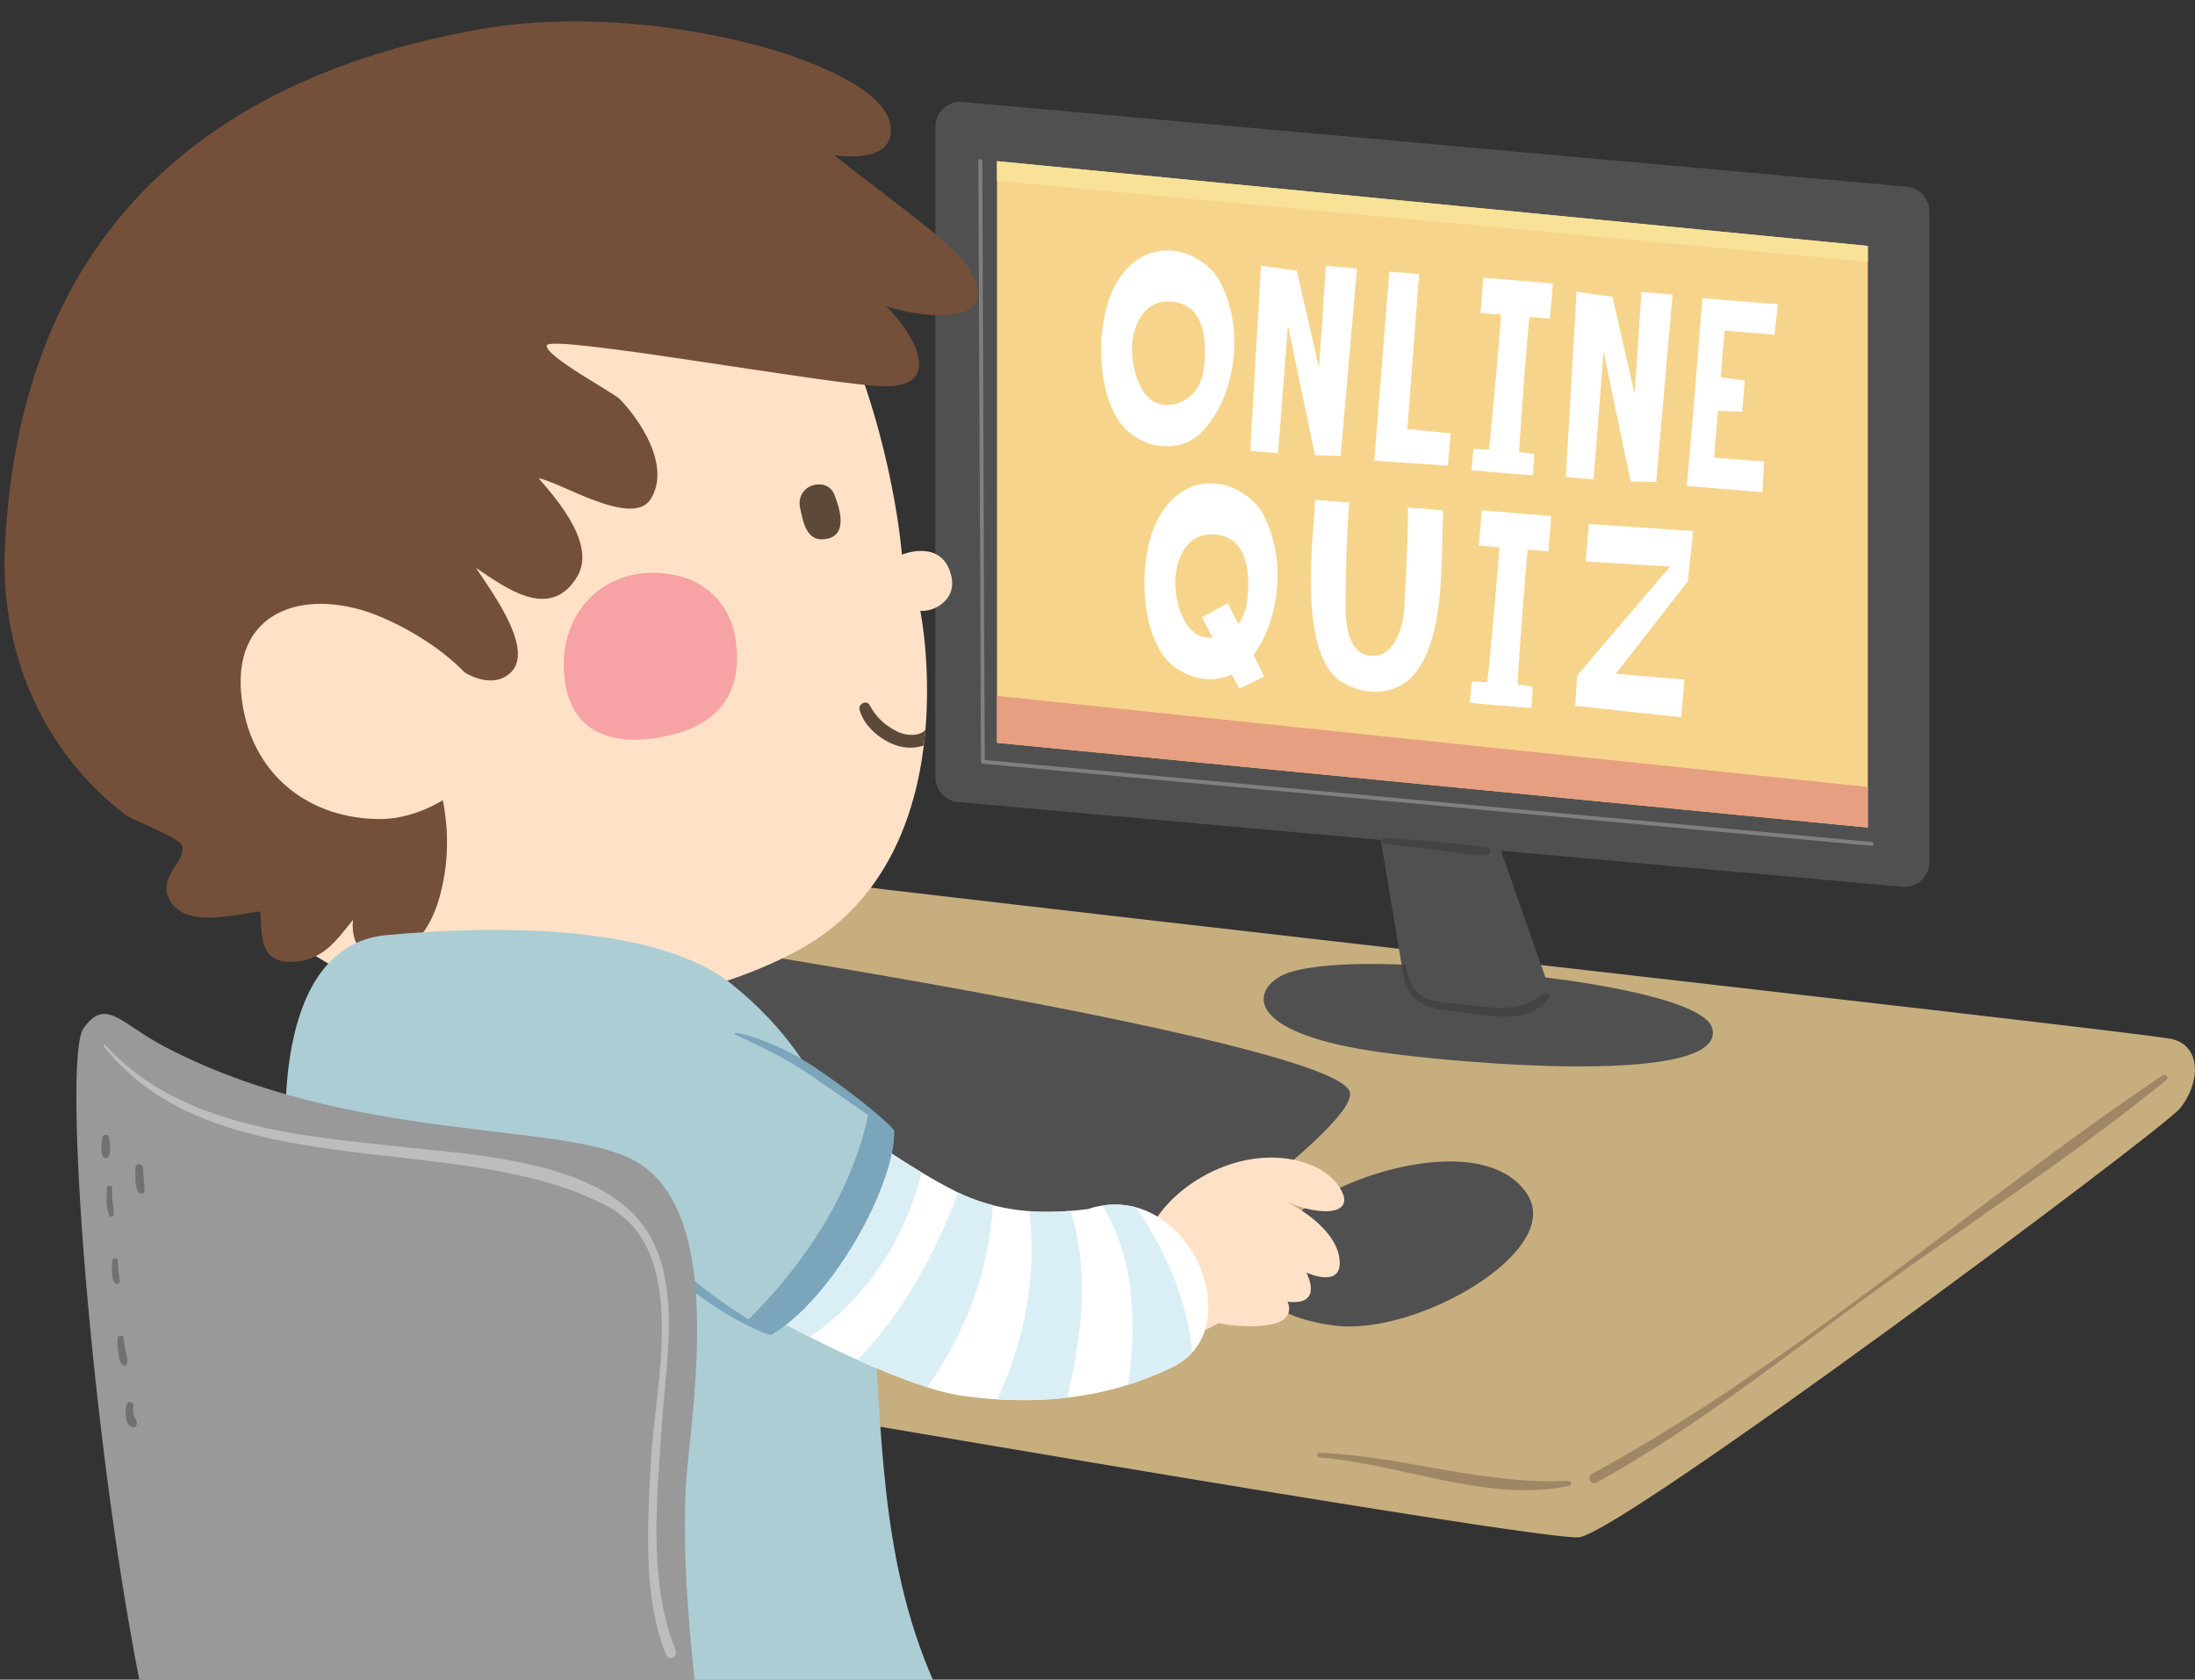 <?xml version="1.0" encoding="UTF-8"?><svg xmlns="http://www.w3.org/2000/svg" xmlns:xlink="http://www.w3.org/1999/xlink" height="440.2" preserveAspectRatio="xMidYMid meet" version="1.0" viewBox="-1.2 -5.6 575.1 440.2" width="575.1" zoomAndPan="magnify"><rect x="-1.2" y="-5.6" width="575.1" height="440.2" fill="#333333" stroke="none"/><defs><clipPath id="a"><path d="M 128 218 L 573.871 218 L 573.871 398 L 128 398 Z M 128 218"/></clipPath><clipPath id="b"><path d="M 66 238 L 244 238 L 244 434.648 L 66 434.648 Z M 66 238"/></clipPath><clipPath id="c"><path d="M 18 260 L 182 260 L 182 434.648 L 18 434.648 Z M 18 260"/></clipPath></defs><g><g clip-path="url(#a)"><path d="M 160.613 356.504 C 160.613 356.504 401.355 398.305 412.465 397.297 C 423.566 396.285 564.902 290.957 569.949 284.902 C 574.996 278.844 576.008 268.746 567.93 266.73 C 559.855 264.711 182.824 222.91 161.625 218.871 C 140.422 214.836 100.039 326.219 160.613 356.504" fill="#c7ae7e"/></g><g><path d="M 344.434 376.363 C 365.766 377.988 388.496 388.32 409.891 383.824 C 410.762 383.645 410.504 382.457 409.652 382.5 C 387.371 383.605 366.617 376.051 344.543 375.156 C 343.77 375.125 343.648 376.301 344.434 376.363" fill="#9f8665"/></g><g><path d="M 565.402 276.219 C 515.441 309.891 468.945 351.828 415.953 380.648 C 414.496 381.441 415.594 383.785 417.055 382.98 C 444.082 368.129 468.926 347.801 493.98 329.949 C 518.164 312.715 543.391 296.191 566.43 277.426 C 567.238 276.766 566.23 275.66 565.402 276.219" fill="#9f8665"/></g><g><path d="M 324.312 327.02 C 324.312 327.02 327.004 339.137 348.539 341.824 C 370.082 344.523 408.441 322.309 399.02 307.504 C 389.598 292.695 359.984 299.426 345.18 308.18 C 330.371 316.926 324.312 327.02 324.312 327.02" fill="#505050"/></g><g><path d="M 187.285 242.965 C 187.285 242.965 348.695 268.008 352.441 280.551 C 355.387 290.414 281.027 340.605 281.027 340.605 C 281.027 340.605 109.25 312.621 187.285 242.965" fill="#505050"/></g><g><path d="M 504.328 220.277 C 504.328 223.906 501.387 226.852 497.754 226.852 L 250.441 204.645 C 246.812 204.645 243.867 201.695 243.867 198.066 L 243.867 27.645 C 243.867 24.016 246.812 21.07 250.441 21.07 L 497.754 43.281 C 501.387 43.281 504.328 46.227 504.328 49.855 L 504.328 220.277" fill="#505050"/></g><g><path d="M 488.176 211.285 L 260.02 189.078 L 260.02 36.637 L 488.176 58.848 L 488.176 211.285" fill="#f7d48b"/></g><g><path d="M 488.176 58.848 L 260.02 36.637 L 260.02 41.77 L 488.176 63.02 L 488.176 58.848" fill="#f8e297"/></g><g><path d="M 260.02 176.785 L 260.02 189.078 L 488.176 211.285 L 488.176 200.648 L 260.02 176.785" fill="#e79f81"/></g><g><path d="M 359.965 210.871 L 366.02 247.211 C 366.02 247.211 341.121 245.863 333.715 250.574 C 326.312 255.289 326.984 265.383 359.965 270.094 C 383.523 273.461 450.82 278.844 447.461 264.035 C 445.461 255.23 403.711 250.574 403.711 250.574 L 390.254 212.215 L 359.965 210.871" fill="#505050"/></g><g><path d="M 255.641 36.047 C 255.363 36.047 255.141 36.273 255.141 36.555 L 255.812 194.039 C 255.812 194.301 256.016 194.52 256.27 194.543 L 489.141 216.082 C 489.422 216.105 489.664 215.898 489.688 215.625 C 489.691 215.609 489.691 215.594 489.691 215.578 C 489.691 215.316 489.496 215.098 489.234 215.07 C 489.234 215.07 257.727 193.66 256.816 193.578 C 256.816 192.664 256.152 36.551 256.152 36.551 C 256.152 36.273 255.922 36.047 255.641 36.047" fill="#7f7f7f"/></g><g><path d="M 366.195 247.633 C 366.719 255.895 370.996 258.598 378.855 259.348 C 386.984 260.121 398.523 263.664 404.512 256.188 C 405.223 255.305 403.902 254.137 403.074 254.871 C 397.141 260.145 389.754 258.387 382.605 257.664 C 374.555 256.852 368.547 257.312 367.195 247.457 C 367.105 246.797 366.156 246.996 366.195 247.633" fill="#434343"/></g><g><path d="M 361.414 215.441 C 366.195 216.211 371.047 216.629 375.848 217.238 C 379.875 217.746 384.336 218.773 388.41 218.414 C 389.578 218.316 389.414 216.562 388.328 216.43 C 379.551 215.312 370.391 214.465 361.551 214.031 C 360.629 213.984 360.52 215.301 361.414 215.441" fill="#434343"/></g><g><path d="M 346.191 64.082 L 344.379 90.77 L 338.57 65.336 L 329.172 64.031 L 326.379 112.586 L 333.648 113.188 L 336.258 79.738 L 343.32 113.703 L 350.043 113.906 L 354.336 64.758 L 346.191 64.082" fill="#fff"/></g><g><path d="M 428.883 70.922 L 427.07 97.605 L 421.262 72.172 L 411.859 70.867 L 409.066 119.426 L 416.336 120.023 L 418.945 86.574 L 426.012 120.539 L 432.734 120.742 L 437.023 71.594 L 428.883 70.922" fill="#fff"/></g><g><path d="M 404.895 77.926 L 405.656 68.688 L 387.449 67.18 L 386.688 76.422 L 392.062 76.863 C 392.156 77.25 390.09 101.496 388.91 112.188 L 384.871 112.074 C 384.703 113.617 384.367 117.039 384.305 117.602 C 384.293 117.719 400.473 119.055 400.477 118.938 C 400.508 118.379 400.742 114.941 400.824 113.395 L 396.824 112.844 C 397.418 102.102 399.359 77.848 399.516 77.48 L 404.895 77.926" fill="#fff"/></g><g><path d="M 318.543 68.387 C 314.531 60.594 300.613 54.789 292.039 67.375 C 285.105 77.551 285.57 100.516 294.844 107.879 C 301.27 112.98 309.023 111.961 313.07 108.211 C 321.758 100.164 325.586 82.074 318.543 68.387 Z M 314.27 90.551 C 313.473 97.789 308.582 100.672 304.145 100.504 C 299.309 100.316 296.926 95.469 295.859 90.531 C 294.031 82.066 297.555 73.113 305.18 73.402 C 313.656 73.73 315.215 81.945 314.27 90.551" fill="#fff"/></g><g><path d="M 448.898 102.086 L 455.258 102.293 L 455.934 94.105 L 449.629 93.266 L 450.656 81.027 L 463.73 82.129 L 464.625 74.156 L 444.84 72.539 L 442.852 97.145 L 440.773 121.746 L 460.555 123.402 L 460.984 115.387 L 447.902 114.324 L 448.898 102.086" fill="#fff"/></g><g><path d="M 370.621 66.234 L 362.812 65.59 L 358.855 115.141 L 378.164 116.449 L 378.871 107.992 L 367.531 106.805 L 370.621 66.234" fill="#fff"/></g><g><path d="M 404.465 138.887 L 405.227 129.648 L 387.02 128.145 L 386.258 137.383 L 391.633 137.828 C 391.727 138.215 389.66 162.461 388.48 173.152 L 384.441 173.035 C 384.273 174.578 383.938 178.004 383.871 178.566 C 383.859 178.684 400.039 180.02 400.047 179.902 C 400.078 179.34 400.309 175.906 400.395 174.355 L 396.391 173.805 C 396.984 163.066 398.93 138.809 399.086 138.445 L 404.465 138.887" fill="#fff"/></g><g><path d="M 367.625 127.383 C 368.008 129.438 366.871 152.031 366.684 154.324 C 366.184 160.359 363.359 166.07 359.078 166.277 C 354.414 166.504 352.137 163.227 351.43 156.406 C 351.078 153.016 351.734 129.047 352.402 126.125 L 343.371 125.379 C 342.852 135.652 338.672 166.645 350.75 173.398 C 357.66 177.266 364.473 175.895 368.305 172.195 C 378.195 162.633 376.133 138.285 376.973 128.156 L 367.625 127.383" fill="#fff"/></g><g><path d="M 329.879 129.426 C 325.867 121.629 311.945 115.828 303.375 128.41 C 296.441 138.586 296.906 161.555 306.18 168.914 C 312.605 174.016 320.359 172.996 324.406 169.246 C 333.09 161.199 336.922 143.109 329.879 129.426 Z M 325.605 151.59 C 324.809 158.824 319.918 161.707 315.48 161.539 C 310.645 161.355 308.262 156.508 307.195 151.566 C 305.367 143.105 308.891 134.148 316.516 134.438 C 324.992 134.766 326.551 142.98 325.605 151.59" fill="#fff"/></g><g><path d="M 323.469 174.902 L 330.02 171.695 L 320.52 152.512 L 313.684 156.113 L 323.469 174.902" fill="#fff"/></g><g><path d="M 440.113 172.508 L 422.148 170.969 L 441.004 146.758 L 442.441 133.574 L 415.078 131.73 L 414.27 141.551 L 436.34 142.891 L 411.984 171.457 L 411.559 179.395 L 439.297 182.387 L 440.113 172.508" fill="#fff"/></g><g><path d="M 150.547 31.969 C 150.547 31.969 199.176 34.172 219.438 79.984 C 232.961 110.578 235.105 139.754 235.105 139.754 C 235.105 139.754 245.414 135.441 247.969 145.012 C 249.781 151.781 243.195 154.887 239.922 154.461 C 239.922 154.461 252.727 217.445 209.527 242.539 C 172.348 264.105 69.641 280.906 44.766 193.285 C 21.594 111.598 44.848 38.246 150.547 31.969" fill="#ffe1c7"/></g><g><path d="M 224.02 180.453 C 223.57 178.863 225.883 177.715 226.688 179.25 C 228.258 182.273 230.672 184.508 233.703 186.031 C 235.43 186.906 237.445 187.254 239.324 186.809 C 240.109 186.617 240.73 186.219 241.273 185.699 C 241.148 187.027 241.023 188.387 240.836 189.77 C 238.879 190.477 236.605 190.535 234.574 190.027 C 230.102 188.883 225.219 185.004 224.02 180.453" fill="#5d493a"/></g><g><path d="M 146.527 170.023 C 147.371 187.418 160.48 190.688 175.449 186.816 C 188.523 183.453 193.742 174.098 191.328 160.789 C 190.004 153.523 184.531 147.531 177.414 145.566 C 160.316 140.828 145.676 152.52 146.527 170.023" fill="#f7a2a4"/></g><g><path d="M 208.438 127.605 C 209.246 131.199 210.078 136.801 215.594 135.586 C 221.312 134.309 218.418 126.734 217.43 124.051 C 216.887 122.582 215.539 121.527 213.984 121.387 C 210.254 121.027 207.633 123.996 208.438 127.605" fill="#5d493a"/></g><g><path d="M 252.668 64.758 C 248.73 58.355 235.402 49.301 217.312 35.047 C 217.312 35.047 234.297 38.012 231.977 26.664 C 228.699 10.609 169.035 -5.551 125.871 1.84 C 62.078 12.762 4.422 48.047 0.109 137.52 C -1.219 165.02 9.566 190.73 31.312 207.707 C 33.797 209.605 46.16 213.875 46.578 216.266 C 47.305 220.027 41.168 223.797 42.605 228.699 C 45.555 238.227 59.922 234.156 67 233.238 C 67.523 239.254 66.52 246.199 74.602 246.5 C 83.078 246.57 86.648 241.215 91.285 235.473 C 90.52 242.797 95.258 247.535 102.543 244.391 C 111.527 240.973 114.496 229.93 115.566 221.379 C 116.707 211.18 115.008 203.266 112.141 193.426 C 109.289 183.414 110.094 174.742 113.473 164.68 C 119.086 171.258 126.629 174.664 131.406 171.598 C 140.215 166.199 127.812 149.832 123.516 143.238 C 131.098 148.328 142.453 156.93 149.582 146.227 C 155.508 137.852 145.297 125.922 139.934 119.738 C 145.875 120.836 164.551 132.82 169.32 125.156 C 174.711 116.316 166.195 104.145 161.215 99.035 C 159.664 97.359 141.688 87.828 142.051 84.969 C 142.168 81.734 216.754 95.387 230.195 95.625 C 245.016 96.039 240.062 83.922 231.004 74.637 C 239.461 77.59 262.375 80.691 252.668 64.758" fill="#74503a"/></g><g><path d="M 62.59 180.41 C 65.957 198.035 80.137 209.043 98.461 209.055 C 108.445 209.066 119.996 202.664 125.312 194.203 C 136.445 176.531 108.68 159.371 95.309 154.84 C 76.527 148.453 57.836 155.758 62.59 180.41" fill="#ffe1c7"/></g><g clip-path="url(#b)"><path d="M 190.594 252.391 C 171.234 236.828 129.746 236.727 100.094 239.469 C 73.32 241.945 73.156 280.867 73.73 293.234 C 74.945 319.336 62.602 401.77 67.102 434.648 L 243.219 434.648 C 214.906 369.844 246.785 297.57 190.594 252.391" fill="#accdd4"/></g><g><path d="M 299.562 338.098 C 294.363 329.277 296.773 313.578 312.172 303.797 C 327.578 294.016 344.07 297.395 349.465 305.133 C 354.852 312.891 344.98 313.379 335.906 309.359 C 335.906 309.359 348.297 315.297 349.688 323.922 C 351.074 332.551 341.055 327.902 341.055 327.902 C 341.055 327.902 345.883 336.742 336.121 335.535 C 336.121 335.535 338.613 340.16 331.797 341.504 C 325.32 342.781 318.051 341.141 318.051 341.141 C 318.051 341.141 306.195 349.352 299.562 338.098" fill="#ffe1c7"/></g><g><path d="M 252.816 308.27 C 264.59 312.977 275.996 312.254 283.547 311.305 L 283.848 311.27 L 284.137 311.176 C 297.828 306.809 309.348 316.152 313.648 327.641 C 316.887 336.297 316.551 348.18 304.945 353.188 C 289.105 360.699 270.926 363.039 250.801 360.195 C 237.145 358.266 208.766 344.648 191.699 334.105 C 204.215 322.238 213.953 306.105 219.625 287.852 C 227.637 293.844 243.969 304.73 252.816 308.27" fill="#fff"/></g><g><path d="M 219.625 287.852 C 213.953 306.105 204.215 322.238 191.699 334.105 C 197.219 337.516 203.926 341.246 210.93 344.797 C 225.504 335.176 236.352 318.473 240.234 301.648 C 232.672 297.102 224.566 291.551 219.625 287.852" fill="#d9eff5"/></g><g><path d="M 252.816 308.27 C 251.898 307.902 250.895 307.449 249.836 306.938 C 243.938 322.871 235.414 338.469 223.461 350.793 C 229.973 353.719 236.297 356.242 241.746 357.973 C 251.773 343.855 257.988 327.355 258.91 310.254 C 256.902 309.734 254.867 309.086 252.816 308.27" fill="#d9eff5"/></g><g><path d="M 279.273 311.746 C 276.039 312.004 272.383 312.113 268.449 311.809 C 270.602 328.281 267.289 345.773 260.09 361.133 C 266.438 361.531 272.57 361.375 278.48 360.68 C 282.16 344.453 284.441 327.832 279.273 311.746" fill="#d9eff5"/></g><g><path d="M 287.629 310.352 C 295.984 323.816 296.699 341.129 294.383 357.301 C 298.008 356.164 301.535 354.805 304.945 353.188 C 307.574 352.051 309.621 350.562 311.184 348.84 C 309.945 335.316 304.117 321.934 296.48 310.836 C 293.719 310.074 290.746 309.859 287.629 310.352" fill="#d9eff5"/></g><g><path d="M 200.906 344.215 C 182.738 335.578 165.699 320.879 159.855 304.812 C 156.465 295.488 156.848 285.703 162.973 276.379 C 170.68 264.641 180.535 262.457 191.16 265.23 C 204.82 268.801 219.758 280.57 233.047 290.785 C 233.41 304.672 217.082 334.691 200.906 344.215" fill="#accdd4"/></g><g><path d="M 177.551 327.281 C 165.391 316.785 160.492 304.531 159.855 304.812 C 159.199 304.828 163.418 318.184 175.973 329.023 C 188.164 340.008 200.789 344.676 200.906 344.215 C 201.285 343.488 189.375 337.957 177.551 327.281" fill="#7ba5bb"/></g><g><path d="M 212.523 277.133 C 223.707 284.754 232.605 291.379 233.047 290.785 C 233.383 290.344 225.176 282.914 213.824 275.176 C 202.5 267.199 191.242 264.523 191.16 265.23 C 191.035 265.828 201.391 269.305 212.523 277.133" fill="#7ba5bb"/></g><g><path d="M 226.418 285.703 C 228.66 287.41 230.879 289.117 233.047 290.785 C 233.41 304.672 217.082 334.691 200.906 344.215 C 198.691 343.16 196.496 342.004 194.328 340.781 C 209.602 325.828 222.367 306.469 226.418 285.703" fill="#7ba5bb"/></g><g clip-path="url(#c)"><path d="M 178.988 377.898 C 181.91 350.621 186.297 310.188 164.863 298.496 C 145.91 288.156 90.332 294.113 41.828 268.66 C 30.48 262.707 26.52 255.629 20.672 263.91 C 15.02 271.914 22.863 371.809 35.316 434.648 L 180.781 434.648 C 179.098 419.289 177.137 395.18 178.988 377.898" fill="#999"/></g><g><path d="M 25.859 268.441 C 55.41 306.234 118.848 289.977 157.672 310.383 C 179.914 322.074 170.301 357.453 169.305 377.836 C 168.512 394.027 167.121 412.852 173.363 428.176 C 174.031 429.809 176.512 428.629 175.844 427 C 168.414 408.863 171.023 385.664 172.309 366.449 C 173.43 349.688 177.953 327.109 165.492 313.328 C 152.059 298.48 121.938 296.914 103.652 294.922 C 76.34 291.941 45.914 289.68 26.199 268.152 L 25.859 268.441" fill="#bcbdbc"/></g><g><path d="M 26.809 305.738 C 26.781 307.969 26.465 310.824 27.41 312.898 C 27.66 313.457 28.574 313.316 28.609 312.684 C 28.66 311.727 28.438 310.797 28.332 309.844 C 28.188 308.523 28.188 307.195 28.172 305.867 C 28.16 304.996 26.82 304.848 26.809 305.738" fill="#71716f"/></g><g><path d="M 25.648 292.57 C 25.43 294.059 25.074 296.004 25.73 297.41 C 26.07 298.137 27.027 298 27.336 297.336 C 27.969 295.98 27.59 293.949 27.375 292.504 C 27.23 291.488 25.785 291.621 25.648 292.57" fill="#71716f"/></g><g><path d="M 28.254 324.738 C 28.168 326.5 27.758 329.121 28.895 330.625 C 29.27 331.125 30.113 330.828 30.156 330.227 C 30.215 329.402 29.949 328.59 29.855 327.77 C 29.734 326.742 29.695 325.707 29.641 324.68 C 29.605 323.883 28.289 323.957 28.254 324.738" fill="#71716f"/></g><g><path d="M 29.594 345.184 C 29.547 346.418 29.617 347.629 29.809 348.852 C 29.992 350.039 30.039 351.363 30.977 352.184 C 31.34 352.496 31.91 352.242 32.066 351.844 C 32.438 350.898 32.012 349.977 31.812 349.016 C 31.547 347.73 31.324 346.422 31.219 345.117 C 31.152 344.191 29.629 344.266 29.594 345.184" fill="#71716f"/></g><g><path d="M 31.984 362.477 C 31.57 364.09 31.359 367.91 33.543 368.426 C 34.09 368.555 34.512 368.297 34.625 367.746 C 34.797 366.93 34.332 366.441 33.992 365.734 C 33.559 364.828 33.605 363.848 33.773 362.883 C 33.949 361.855 32.242 361.461 31.984 362.477" fill="#71716f"/></g><g><path d="M 34.297 300.352 C 34.281 302.371 34.059 304.82 34.938 306.688 C 35.301 307.469 36.703 307.328 36.695 306.379 C 36.672 304.438 36.293 302.504 36.273 300.539 C 36.262 299.277 34.309 299.066 34.297 300.352" fill="#71716f"/></g></g></svg>